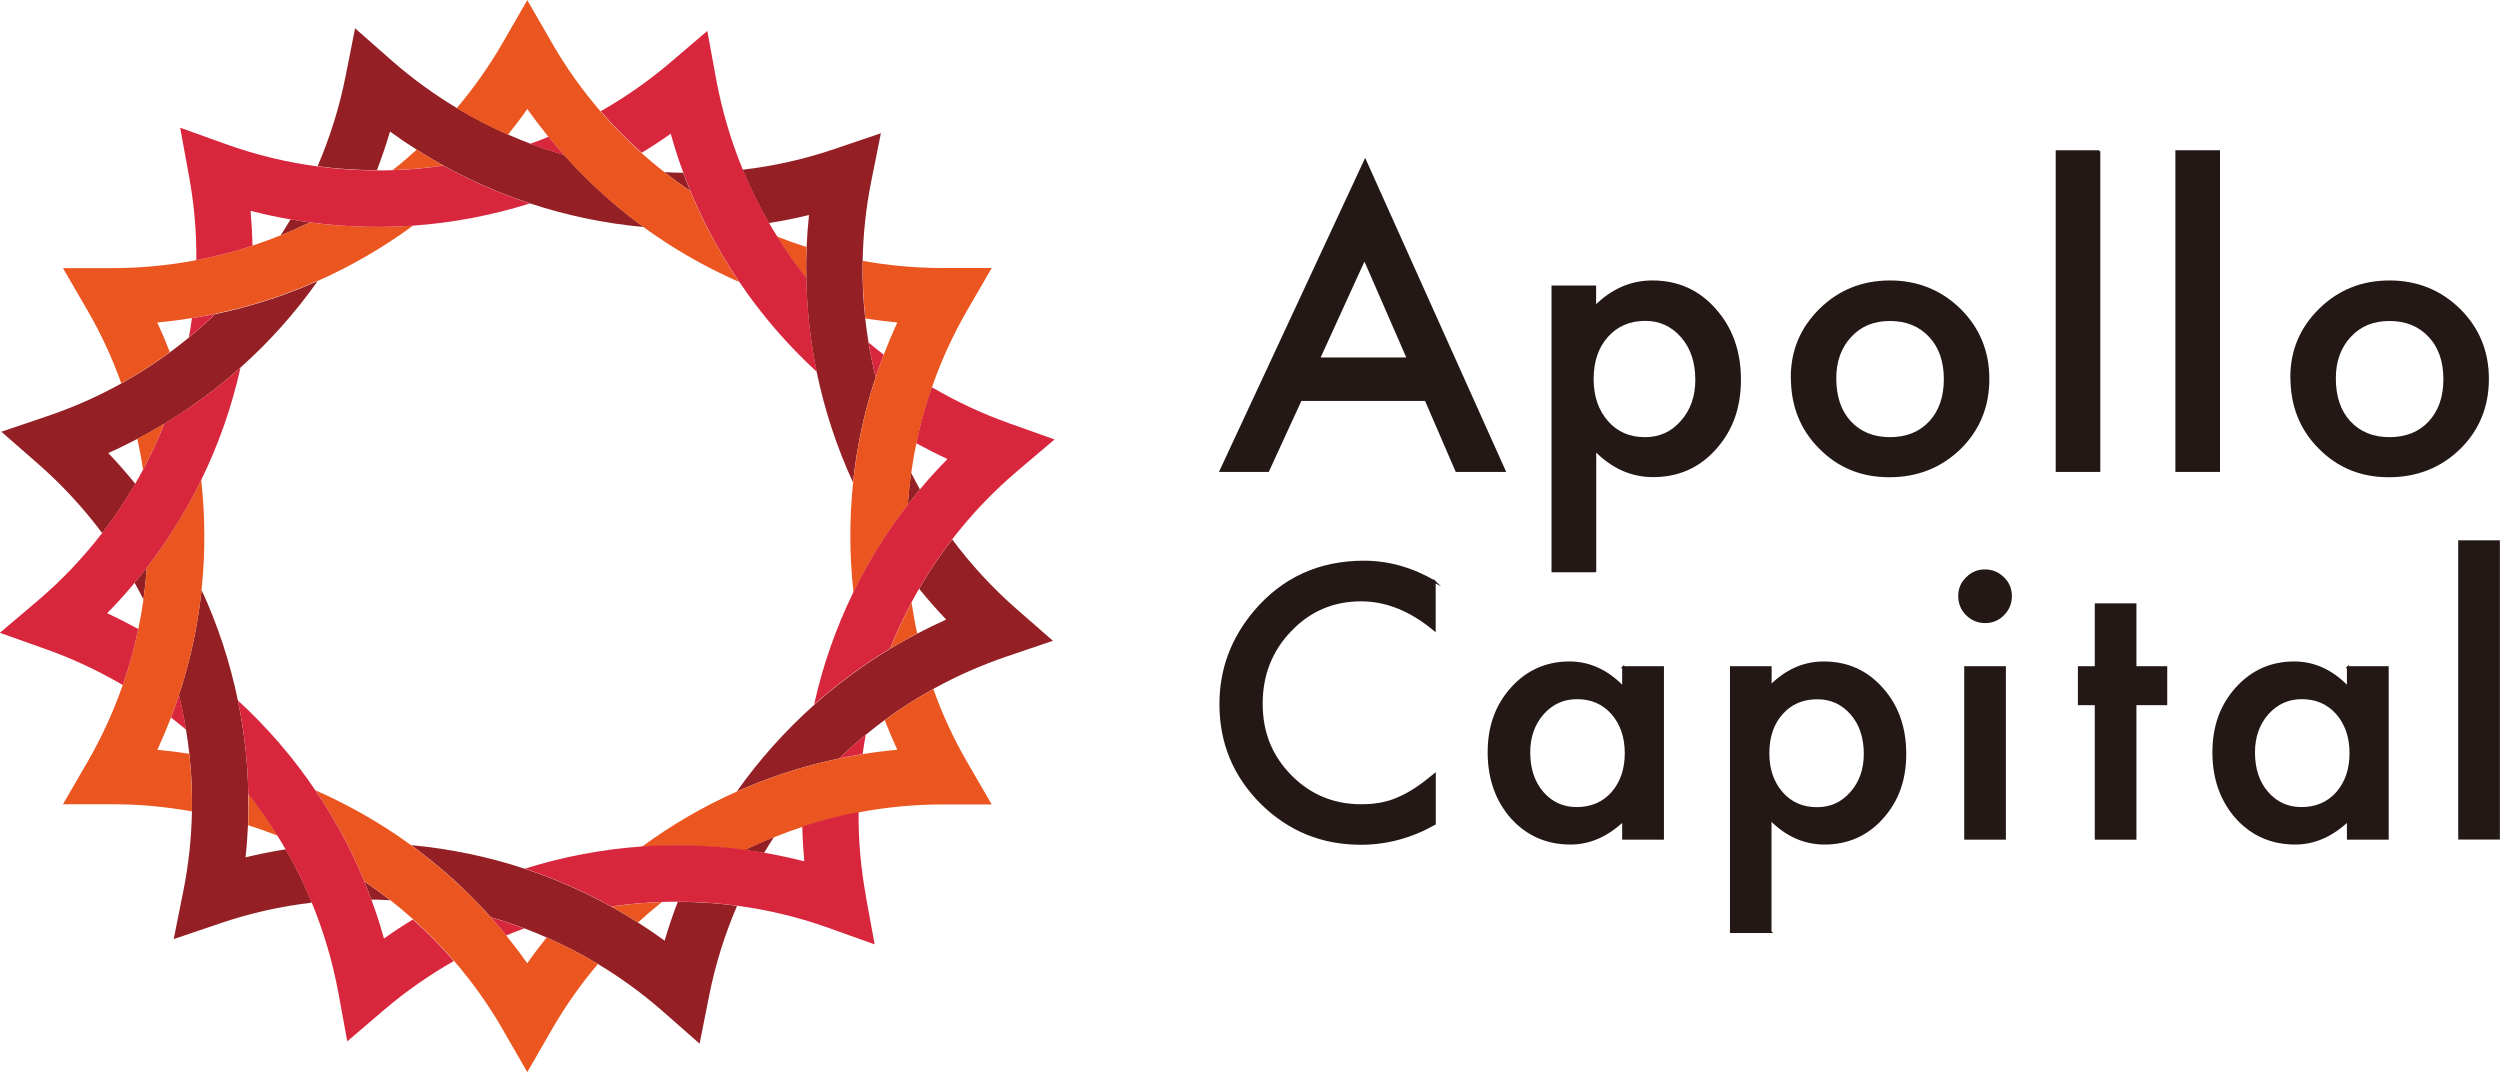 <?xml version="1.0" encoding="UTF-8"?>
<svg id="b" data-name="レイヤー 2" xmlns="http://www.w3.org/2000/svg" viewBox="0 0 220.8 94.7">
  <g id="c" data-name="レイヤー 1">
    <g>
      <g>
        <path d="m93.01,56.59l-4.1,1.39c-2.26.77-4.43,1.73-6.49,2.87-1.49.83-2.93,1.75-4.29,2.75-.57.42-1.14.86-1.69,1.31-.81.66-1.58,1.36-2.33,2.08-1.04.22-2.07.47-3.08.76-2.04.58-4.03,1.3-5.96,2.16,1.98-2.8,4.28-5.37,6.84-7.66,1.46-1.3,3-2.5,4.62-3.61.68-.46,1.38-.91,2.09-1.34.78-.47,1.58-.92,2.39-1.34.84-.44,1.69-.85,2.56-1.24-.84-.88-1.63-1.78-2.39-2.72.87-1.51,1.85-2.97,2.92-4.36,1.65,2.21,3.53,4.26,5.64,6.11l3.26,2.85Zm-12.54-14.84c-.13.94-.23,1.88-.3,2.83.35-.46.71-.91,1.08-1.35-.27-.49-.53-.98-.78-1.47Zm-21.78,41.32c-.77-.56-1.56-1.09-2.35-1.6-.77-.49-1.56-.96-2.35-1.4-.73-.4-1.46-.78-2.21-1.14-1.77-.85-3.58-1.59-5.43-2.2-3.26-1.08-6.63-1.77-10.04-2.09,1.7,1.24,3.32,2.6,4.84,4.08.76.74,1.49,1.5,2.2,2.29,1,.29,1.99.61,2.96.98.66.25,1.32.52,1.97.81,1.55.68,3.06,1.46,4.53,2.34,2.01,1.21,3.93,2.6,5.73,4.18l3.25,2.86.84-4.24c.55-2.76,1.38-5.41,2.47-7.94-1.74-.23-3.49-.35-5.24-.35-.43,1.12-.82,2.26-1.16,3.43ZM25.66,19.38c-.28.48-.58.95-.88,1.41.88-.35,1.75-.74,2.6-1.15-.57-.08-1.14-.16-1.71-.26Zm34.68-4.12c-.56,0-1.11-.03-1.67-.06.75.58,1.51,1.14,2.3,1.67-.22-.53-.43-1.07-.63-1.61Zm11.11,3.73c-.1.95-.17,1.89-.21,2.84-.04.92-.05,1.83-.03,2.74.02.83.05,1.66.11,2.48.14,1.96.42,3.9.81,5.81.7,3.36,1.77,6.64,3.21,9.75.22-2.1.59-4.19,1.11-6.24.26-1.02.55-2.04.89-3.05-.25-1.01-.46-2.03-.63-3.06-.12-.7-.21-1.41-.29-2.11-.19-1.68-.27-3.39-.23-5.09.04-2.35.29-4.71.76-7.05l.85-4.24-4.1,1.39c-2.66.91-5.38,1.51-8.11,1.83.67,1.63,1.44,3.2,2.32,4.71,1.19-.19,2.37-.42,3.55-.71Zm-49.76,56.73c.1-.95.17-1.89.21-2.84.04-.92.05-1.83.03-2.74-.02-.83-.05-1.66-.11-2.48-.14-1.96-.42-3.9-.81-5.81-.7-3.36-1.77-6.64-3.21-9.75-.22,2.1-.59,4.19-1.11,6.24-.26,1.02-.55,2.04-.89,3.05.25,1.01.46,2.03.63,3.06.12.7.21,1.41.29,2.11.19,1.68.27,3.38.23,5.09-.04,2.35-.29,4.71-.76,7.05l-.85,4.24,4.1-1.39c2.66-.91,5.38-1.51,8.11-1.83-.67-1.62-1.44-3.2-2.31-4.71-1.19.19-2.37.42-3.55.71Zm11.11,3.73c.56,0,1.11.03,1.67.06-.75-.58-1.51-1.14-2.3-1.67.22.53.43,1.07.63,1.61Zm34.68-4.12c.29-.48.58-.95.88-1.41-.88.35-1.75.74-2.6,1.15.57.08,1.14.16,1.71.26ZM34.45,11.62c.77.56,1.55,1.09,2.35,1.6.77.49,1.56.96,2.36,1.4.72.4,1.46.78,2.2,1.14,1.77.85,3.58,1.59,5.44,2.2,3.26,1.08,6.63,1.78,10.05,2.09-1.71-1.24-3.33-2.61-4.85-4.09-.76-.74-1.49-1.5-2.2-2.29-1-.29-1.99-.61-2.96-.98-.66-.25-1.32-.52-1.97-.81-1.55-.68-3.06-1.46-4.53-2.34-2.01-1.21-3.93-2.6-5.73-4.18l-3.25-2.86-.84,4.24c-.55,2.76-1.38,5.41-2.47,7.94,1.74.23,3.49.35,5.24.35.43-1.12.82-2.26,1.16-3.43ZM12.67,52.95c.13-.94.23-1.88.3-2.83-.35.46-.71.91-1.08,1.35.27.49.53.98.78,1.47Zm6.35-25.22c-.75.72-1.53,1.42-2.33,2.08-.55.45-1.11.88-1.69,1.31-1.37,1-2.8,1.92-4.29,2.75-2.05,1.14-4.22,2.1-6.49,2.87l-4.1,1.39,3.26,2.85c2.11,1.85,4,3.9,5.65,6.11,1.07-1.39,2.05-2.85,2.92-4.36-.76-.93-1.55-1.84-2.39-2.72.87-.38,1.72-.8,2.56-1.24.81-.42,1.61-.87,2.39-1.34.71-.43,1.41-.87,2.09-1.34,1.62-1.1,3.17-2.31,4.62-3.61,2.56-2.28,4.86-4.85,6.84-7.66-1.93.86-3.92,1.58-5.96,2.16-1.02.29-2.04.54-3.08.76Z" style="fill: #941f24;"/>
        <path d="m80.51,53.22c.14.92.3,1.83.5,2.73-.81.42-1.61.87-2.39,1.34.55-1.39,1.18-2.75,1.89-4.07ZM36.8,13.22c-.69.63-1.39,1.23-2.12,1.8,1.5-.05,2.99-.18,4.47-.4-.8-.44-1.58-.91-2.36-1.4Zm19.54,68.26c.69-.63,1.39-1.23,2.12-1.81-1.5.05-2.99.18-4.47.4.8.44,1.58.91,2.35,1.4Zm26.09-20.63c-1.49.83-2.93,1.75-4.29,2.75.34.88.71,1.76,1.11,2.62-1.03.09-2.05.22-3.06.39-.69.11-1.38.24-2.07.38-1.04.22-2.07.47-3.08.76-2.04.58-4.03,1.3-5.96,2.16-2.97,1.32-5.79,2.96-8.41,4.89,1.81-.13,3.63-.14,5.44-.05,1.22.06,2.45.17,3.67.34.85-.42,1.72-.8,2.6-1.15.82-.33,1.64-.63,2.48-.91,1.62-.53,3.28-.96,4.97-1.28,2.41-.46,4.89-.7,7.39-.7h4.37s-2.17-3.74-2.17-3.74c-1.2-2.07-2.19-4.22-2.98-6.43Zm-35.86,24.23c-.59-.84-1.22-1.66-1.86-2.46-.44-.54-.9-1.08-1.36-1.6-.71-.79-1.44-1.56-2.2-2.29-1.52-1.47-3.14-2.84-4.84-4.08-2.63-1.92-5.47-3.54-8.45-4.85,1.01,1.5,1.94,3.07,2.77,4.69.56,1.09,1.07,2.21,1.54,3.34.79.53,1.55,1.09,2.3,1.67.69.54,1.37,1.11,2.02,1.69,1.27,1.14,2.47,2.36,3.6,3.66,1.61,1.87,3.07,3.9,4.32,6.09l2.16,3.75,2.16-3.75c1.19-2.07,2.56-4.01,4.08-5.8-1.46-.88-2.98-1.66-4.53-2.34-.59.74-1.17,1.49-1.71,2.27Zm24.67-63.26c-.88-.28-1.76-.59-2.62-.93.79,1.27,1.66,2.5,2.58,3.67-.02-.91,0-1.83.03-2.74Zm6.81,25.77c.67-1.03,1.37-2.03,2.13-3.01.07-.94.17-1.89.3-2.83.12-.87.27-1.74.46-2.6.35-1.67.81-3.32,1.37-4.95.81-2.33,1.85-4.61,3.11-6.79l2.17-3.74h-4.33s-.03,0-.04,0c-2.38,0-4.72-.22-7.02-.63-.03,1.71.05,3.41.23,5.09.93.14,1.88.26,2.82.35-.43.94-.83,1.89-1.2,2.84-.25.66-.49,1.31-.7,1.98-.33,1.01-.63,2.02-.89,3.05-.52,2.06-.89,4.14-1.11,6.24-.34,3.23-.33,6.5.03,9.73.79-1.63,1.69-3.21,2.68-4.74Zm-62.95-.48c-.67,1.03-1.37,2.03-2.13,3.01-.07.94-.17,1.89-.3,2.83-.12.87-.27,1.74-.46,2.6-.35,1.67-.81,3.32-1.37,4.95-.81,2.33-1.85,4.61-3.11,6.79l-2.17,3.74h4.33s.03,0,.04,0c2.38,0,4.72.22,7.02.63.03-1.71-.05-3.41-.23-5.09-.93-.14-1.88-.26-2.82-.35.43-.94.83-1.89,1.2-2.84.25-.66.49-1.31.7-1.98.33-1.01.63-2.02.89-3.05.52-2.06.89-4.14,1.11-6.24.34-3.23.33-6.49-.03-9.73-.79,1.63-1.69,3.21-2.68,4.74Zm6.81,25.77c.88.28,1.76.59,2.62.93-.79-1.27-1.65-2.5-2.58-3.67.02.91,0,1.83-.03,2.74ZM46.57,9.62c.59.84,1.22,1.66,1.86,2.46.44.54.9,1.08,1.36,1.6.71.79,1.44,1.56,2.2,2.29,1.52,1.48,3.14,2.84,4.85,4.09,2.63,1.91,5.46,3.54,8.44,4.84-1.01-1.5-1.94-3.07-2.77-4.69-.56-1.09-1.07-2.21-1.54-3.34-.79-.53-1.55-1.09-2.3-1.67-.69-.54-1.37-1.11-2.02-1.69-1.27-1.14-2.47-2.36-3.6-3.66-1.61-1.87-3.07-3.9-4.32-6.09l-2.16-3.75-2.16,3.75c-1.19,2.07-2.56,4.01-4.08,5.8,1.46.88,2.98,1.66,4.53,2.34.59-.74,1.17-1.49,1.71-2.27ZM14.52,37.41c-.78.47-1.58.92-2.39,1.34.2.91.37,1.82.5,2.73.7-1.32,1.34-2.68,1.89-4.08Zm13.55-12.6c2.97-1.32,5.79-2.96,8.41-4.88-1.81.13-3.62.14-5.44.05-1.22-.06-2.45-.17-3.67-.34-.85.42-1.72.8-2.6,1.15-.82.33-1.64.63-2.48.91-1.62.53-3.28.96-4.97,1.28-2.41.46-4.89.7-7.39.7h-4.37s2.17,3.74,2.17,3.74c1.2,2.07,2.19,4.22,2.98,6.43,1.49-.83,2.93-1.75,4.29-2.75-.34-.88-.71-1.76-1.11-2.62,1.03-.09,2.05-.22,3.06-.39.69-.11,1.38-.24,2.07-.38,1.04-.22,2.07-.47,3.08-.76,2.04-.58,4.03-1.3,5.96-2.16Z" style="fill: #ea5520;"/>
        <path d="m76.47,79.16l.78,4.25-4.07-1.46c-2.65-.95-5.36-1.59-8.08-1.96-1.74-.23-3.49-.35-5.24-.35-.47,0-.93,0-1.39.02-1.5.05-2.99.18-4.47.4-.73-.4-1.46-.78-2.21-1.14-1.77-.85-3.58-1.59-5.43-2.2,3.35-1.05,6.81-1.71,10.31-1.96,1.81-.13,3.63-.14,5.44-.05,1.22.06,2.45.17,3.67.34.57.08,1.14.16,1.71.26,1.18.21,2.36.46,3.54.76-.09-1.03-.15-2.06-.17-3.08,1.62-.53,3.28-.96,4.97-1.28-.02,2.47.19,4.96.65,7.44ZM48.44,12.08c-.53.22-1.06.43-1.6.62.98.37,1.96.69,2.96.98-.47-.52-.92-1.05-1.36-1.6Zm-11.95,69.12c-.88.53-1.74,1.09-2.58,1.69-.32-1.17-.69-2.31-1.11-3.44-.2-.54-.41-1.08-.63-1.61-.47-1.14-.98-2.25-1.54-3.34-.83-1.62-1.75-3.19-2.77-4.69-1.96-2.91-4.27-5.58-6.85-7.95.4,1.91.67,3.85.81,5.81.06.82.1,1.65.11,2.48.93,1.17,1.79,2.4,2.58,3.67.25.4.49.79.72,1.2.87,1.51,1.65,3.08,2.31,4.71,1.05,2.55,1.84,5.22,2.35,7.98l.78,4.26,3.29-2.81c1.92-1.63,3.97-3.06,6.12-4.28-1.12-1.3-2.33-2.53-3.6-3.66Zm8.22,1.42c.53-.22,1.06-.43,1.6-.62-.98-.37-1.96-.69-2.96-.98.47.52.92,1.06,1.36,1.6Zm-29.61-19.25c.45.35.9.71,1.34,1.08-.17-1.03-.38-2.05-.63-3.06-.22.66-.45,1.32-.7,1.98Zm73.97-26.01c-2.37-.84-4.63-1.91-6.77-3.16-.57,1.62-1.02,3.28-1.37,4.95.9.49,1.82.96,2.75,1.39-.85.86-1.66,1.76-2.43,2.68-.37.44-.73.9-1.08,1.35-.75.98-1.46,1.98-2.13,3.01-.99,1.53-1.88,3.11-2.68,4.74-1.54,3.16-2.7,6.48-3.46,9.91,1.46-1.3,3-2.5,4.62-3.61.68-.46,1.38-.91,2.09-1.34.55-1.39,1.18-2.75,1.89-4.07.22-.41.44-.82.68-1.22.87-1.51,1.85-2.97,2.92-4.36,1.68-2.18,3.59-4.2,5.74-6.02l3.3-2.8-4.08-1.45ZM56.66,13.5c.88-.53,1.74-1.09,2.58-1.69.32,1.17.69,2.31,1.11,3.44.2.54.41,1.08.63,1.61.47,1.14.98,2.25,1.54,3.34.83,1.62,1.75,3.19,2.77,4.69,1.96,2.91,4.27,5.58,6.85,7.95-.4-1.91-.67-3.85-.81-5.81-.06-.82-.1-1.65-.11-2.48-.93-1.17-1.79-2.4-2.58-3.67-.25-.39-.49-.79-.72-1.2-.87-1.51-1.65-3.09-2.32-4.71-1.05-2.55-1.84-5.22-2.35-7.98l-.78-4.26-3.29,2.81c-1.92,1.63-3.97,3.06-6.12,4.28,1.12,1.3,2.33,2.53,3.6,3.66Zm-39.33,9.48c1.69-.32,3.35-.75,4.97-1.28-.02-1.03-.08-2.05-.17-3.08,1.17.3,2.35.56,3.54.76.57.1,1.14.18,1.71.26,1.22.16,2.44.28,3.67.34,1.82.09,3.63.08,5.44-.05,3.5-.25,6.96-.91,10.31-1.96-1.85-.61-3.67-1.35-5.44-2.2-.74-.36-1.48-.74-2.2-1.14-1.48.22-2.98.35-4.47.4-.46.02-.93.02-1.39.02-1.75,0-3.5-.12-5.24-.35-2.73-.36-5.44-1.01-8.08-1.96l-4.07-1.46.78,4.25c.46,2.48.67,4.97.65,7.44Zm60.72,8.35c-.45-.35-.9-.71-1.34-1.08.17,1.03.38,2.05.63,3.06.22-.66.45-1.32.7-1.98Zm-61.36-1.53c.81-.66,1.58-1.36,2.33-2.08-.68.14-1.37.27-2.07.38-.08.57-.16,1.13-.27,1.7Zm59.76,35.1c-.81.66-1.58,1.36-2.33,2.08.68-.14,1.37-.27,2.07-.38.08-.57.16-1.13.27-1.7Zm-59.84-28.83c-.68.46-1.38.91-2.09,1.34-.55,1.39-1.18,2.75-1.89,4.08-.22.41-.44.82-.68,1.22-.87,1.51-1.85,2.97-2.92,4.36-1.68,2.18-3.59,4.2-5.74,6.02l-3.3,2.8,4.08,1.45c2.37.84,4.63,1.91,6.77,3.16.57-1.62,1.02-3.28,1.37-4.95-.9-.49-1.82-.96-2.75-1.39.85-.86,1.66-1.76,2.43-2.68.37-.44.73-.9,1.08-1.35.75-.98,1.46-1.98,2.13-3.01.99-1.53,1.88-3.11,2.68-4.74,1.54-3.16,2.7-6.48,3.46-9.91-1.46,1.3-3,2.5-4.62,3.61Z" style="fill: #d8263c;"/>
      </g>
      <g>
        <path d="m125.93,35.32h-11.05l-2.88,6.27h-4.2l12.77-27.43,12.32,27.43h-4.26l-2.71-6.27Zm-1.59-3.66l-3.83-8.78-4.01,8.78h7.84Z" style="fill: #231815; stroke: #231815; stroke-miterlimit: 10; stroke-width: .18px;"/>
        <path d="m140.88,50.45h-3.76v-25.14h3.76v1.77c1.48-1.48,3.16-2.22,5.05-2.22,2.24,0,4.08.82,5.53,2.47,1.47,1.64,2.21,3.71,2.21,6.2s-.73,4.47-2.19,6.1c-1.45,1.62-3.28,2.42-5.48,2.42-1.91,0-3.61-.76-5.11-2.29v10.68Zm8.94-16.9c0-1.56-.42-2.83-1.27-3.81-.86-.99-1.94-1.49-3.24-1.49-1.38,0-2.5.48-3.36,1.44-.86.96-1.29,2.22-1.29,3.78s.43,2.79,1.29,3.78c.85.97,1.96,1.45,3.34,1.45,1.3,0,2.38-.49,3.23-1.47.87-.98,1.3-2.21,1.3-3.68Z" style="fill: #231815; stroke: #231815; stroke-miterlimit: 10; stroke-width: .18px;"/>
        <path d="m158.25,33.33c0-2.35.84-4.35,2.52-6,1.68-1.65,3.73-2.47,6.15-2.47s4.49.83,6.18,2.49c1.67,1.66,2.51,3.7,2.51,6.12s-.84,4.49-2.52,6.13c-1.69,1.64-3.77,2.46-6.23,2.46s-4.49-.84-6.13-2.51c-1.65-1.65-2.47-3.72-2.47-6.22Zm3.84.07c0,1.63.43,2.91,1.3,3.86.89.96,2.07,1.44,3.53,1.44s2.65-.47,3.53-1.42c.88-.95,1.32-2.21,1.32-3.79s-.44-2.85-1.32-3.79c-.89-.96-2.07-1.44-3.53-1.44s-2.6.48-3.49,1.44c-.89.96-1.34,2.2-1.34,3.71Z" style="fill: #231815; stroke: #231815; stroke-miterlimit: 10; stroke-width: .18px;"/>
        <path d="m185.41,13.36v28.23h-3.76V13.36h3.76Z" style="fill: #231815; stroke: #231815; stroke-miterlimit: 10; stroke-width: .18px;"/>
        <path d="m195.98,13.36v28.23h-3.76V13.36h3.76Z" style="fill: #231815; stroke: #231815; stroke-miterlimit: 10; stroke-width: .18px;"/>
        <path d="m202.37,33.33c0-2.35.84-4.35,2.52-6,1.68-1.65,3.73-2.47,6.15-2.47s4.49.83,6.18,2.49c1.67,1.66,2.51,3.7,2.51,6.12s-.84,4.49-2.52,6.13c-1.69,1.64-3.77,2.46-6.23,2.46s-4.49-.84-6.13-2.51c-1.65-1.65-2.47-3.72-2.47-6.22Zm3.84.07c0,1.63.43,2.91,1.3,3.86.89.96,2.07,1.44,3.53,1.44s2.65-.47,3.53-1.42c.88-.95,1.32-2.21,1.32-3.79s-.44-2.85-1.32-3.79c-.89-.96-2.07-1.44-3.53-1.44s-2.6.48-3.49,1.44c-.89.96-1.34,2.2-1.34,3.71Z" style="fill: #231815; stroke: #231815; stroke-miterlimit: 10; stroke-width: .18px;"/>
        <path d="m126.71,51.36v4.29c-2.09-1.75-4.26-2.63-6.5-2.63-2.47,0-4.54.89-6.23,2.66-1.7,1.76-2.55,3.92-2.55,6.47s.85,4.64,2.55,6.37c1.7,1.73,3.78,2.6,6.25,2.6,1.28,0,2.36-.21,3.25-.62.5-.21,1.01-.49,1.55-.84.53-.35,1.1-.78,1.69-1.27v4.37c-2.07,1.17-4.25,1.76-6.53,1.76-3.43,0-6.36-1.2-8.78-3.59-2.42-2.42-3.62-5.33-3.62-8.74,0-3.06,1.01-5.78,3.03-8.18,2.49-2.93,5.71-4.4,9.65-4.4,2.16,0,4.24.59,6.25,1.76Z" style="fill: #231815; stroke: #231815; stroke-miterlimit: 10; stroke-width: .18px;"/>
        <path d="m143.36,58.93h3.51v15.14h-3.51v-1.59c-1.44,1.35-2.99,2.02-4.65,2.02-2.09,0-3.82-.76-5.19-2.27-1.36-1.54-2.04-3.47-2.04-5.78s.68-4.16,2.04-5.67c1.36-1.51,3.06-2.27,5.1-2.27,1.76,0,3.34.73,4.74,2.18v-1.76Zm-8.3,7.52c0,1.45.39,2.63,1.17,3.54.8.92,1.8,1.38,3.02,1.38,1.3,0,2.34-.45,3.14-1.34.8-.92,1.2-2.09,1.2-3.51s-.4-2.59-1.2-3.51c-.8-.9-1.83-1.35-3.11-1.35-1.2,0-2.21.46-3.02,1.37-.8.92-1.2,2.06-1.2,3.42Z" style="fill: #231815; stroke: #231815; stroke-miterlimit: 10; stroke-width: .18px;"/>
        <path d="m156.38,82.31h-3.5v-23.38h3.5v1.65c1.38-1.38,2.94-2.07,4.69-2.07,2.08,0,3.8.77,5.15,2.3,1.37,1.52,2.05,3.45,2.05,5.77s-.68,4.16-2.04,5.67c-1.35,1.5-3.05,2.25-5.1,2.25-1.77,0-3.36-.71-4.76-2.13v9.93Zm8.32-15.72c0-1.45-.39-2.63-1.18-3.54-.8-.92-1.8-1.38-3.02-1.38-1.29,0-2.33.45-3.12,1.34-.8.89-1.2,2.06-1.2,3.51s.4,2.59,1.2,3.51c.79.9,1.82,1.35,3.11,1.35,1.21,0,2.21-.46,3-1.37.81-.91,1.21-2.05,1.21-3.42Z" style="fill: #231815; stroke: #231815; stroke-miterlimit: 10; stroke-width: .18px;"/>
        <path d="m173.04,52.63c0-.61.22-1.14.67-1.58.45-.45.98-.67,1.6-.67s1.17.22,1.62.67c.45.43.67.97.67,1.6s-.22,1.17-.67,1.62c-.44.45-.97.67-1.6.67s-1.17-.22-1.62-.67-.67-.99-.67-1.63Zm4.03,6.3v15.14h-3.5v-15.14h3.5Z" style="fill: #231815; stroke: #231815; stroke-miterlimit: 10; stroke-width: .18px;"/>
        <path d="m188.6,62.19v11.88h-3.5v-11.88h-1.49v-3.26h1.49v-5.55h3.5v5.55h2.72v3.26h-2.72Z" style="fill: #231815; stroke: #231815; stroke-miterlimit: 10; stroke-width: .18px;"/>
        <path d="m207.37,58.93h3.51v15.14h-3.51v-1.59c-1.44,1.35-2.99,2.02-4.65,2.02-2.09,0-3.82-.76-5.19-2.27-1.36-1.54-2.04-3.47-2.04-5.78s.68-4.16,2.04-5.67c1.36-1.51,3.06-2.27,5.1-2.27,1.76,0,3.34.73,4.74,2.18v-1.76Zm-8.3,7.52c0,1.45.39,2.63,1.17,3.54.8.92,1.8,1.38,3.02,1.38,1.3,0,2.34-.45,3.14-1.34.8-.92,1.2-2.09,1.2-3.51s-.4-2.59-1.2-3.51c-.8-.9-1.83-1.35-3.11-1.35-1.2,0-2.21.46-3.02,1.37-.8.92-1.2,2.06-1.2,3.42Z" style="fill: #231815; stroke: #231815; stroke-miterlimit: 10; stroke-width: .18px;"/>
        <path d="m220.7,47.81v26.25h-3.5v-26.25h3.5Z" style="fill: #231815; stroke: #231815; stroke-miterlimit: 10; stroke-width: .18px;"/>
      </g>
    </g>
  </g>
</svg>